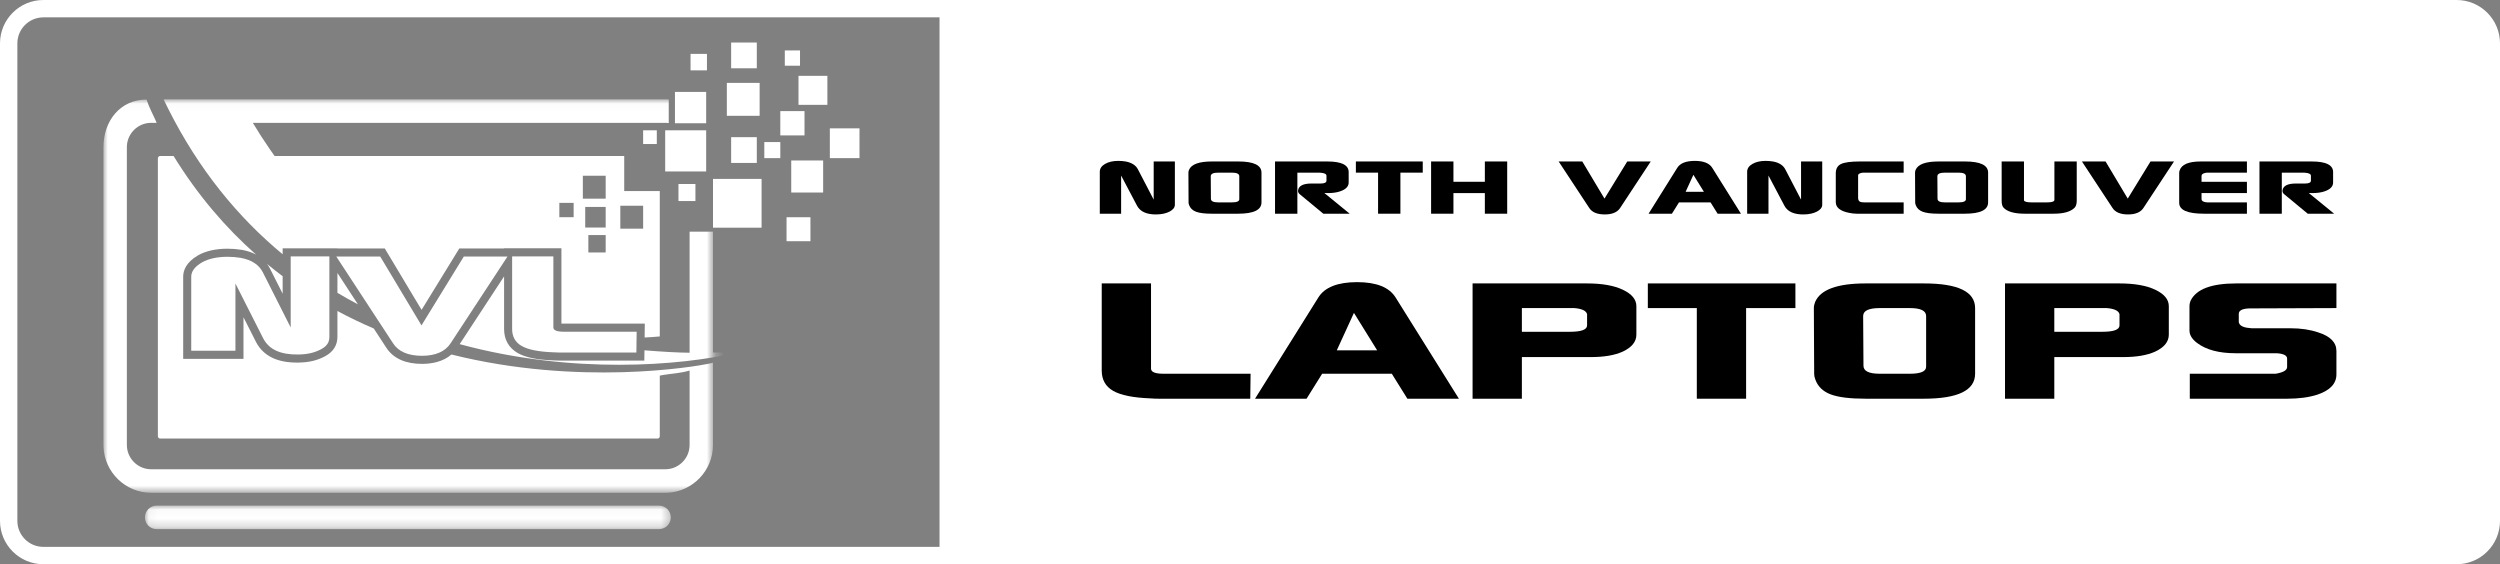 <?xml version="1.0" encoding="UTF-8"?>
<svg width="288px" height="65px" viewBox="0 0 288 65" version="1.1" xmlns="http://www.w3.org/2000/svg" xmlns:xlink="http://www.w3.org/1999/xlink">
    <rect x="0" y="0" width="288" height="65" fill="#808080" stroke="none"/>
    <!-- Generator: sketchtool 60.1 (101010) - https://sketch.com -->
    <title>5E6344D8-7153-4B26-A83D-88D4FF54124B</title>
    <desc>Created with sketchtool.</desc>
    <defs>
        <polygon id="path-1" points="0.054 0.042 60.636 0.042 60.636 2.751 0.054 2.751"></polygon>
        <polygon id="path-3" points="0 0.027 70.221 0.027 70.221 45.325 0 45.325"></polygon>
    </defs>
    <g id="Asset-Artboard-Page" stroke="none" stroke-width="1" fill="none" fill-rule="evenodd">
        <g id="logo-bw-logo-bw-(1)">
            <g id="Group">
                <g id="Group-3" transform="translate(109.241, 0)">
                    <path d="M0,65 L173.759,65 C176.52,65 178.759,62.761 178.759,60 L178.759,5 C178.759,2.239 176.52,-5.07265313e-16 173.759,0 L0,0 L0,0 L0,65 Z" id="Fill-29" fill="#FFFFFF"></path>
                    <g id="Group-2" transform="translate(16.883, 18)">
                        <path d="M6.251,2.829 L5.443,1.277 C5.122,0.645 4.516,0.241 3.624,0.073 C3.31,0.025 2.998,-3.55271368e-15 2.697,-3.55271368e-15 C1.997,-3.55271368e-15 1.397,0.142 0.913,0.422 C0.193,0.839 0.041,1.395 0.041,1.788 L0.041,7.153 L3.559,7.153 L3.559,4.364 L4.385,5.93 C4.836,6.798 5.725,7.237 7.025,7.237 L7.139,7.236 C7.819,7.223 8.401,7.09 8.871,6.84 C9.598,6.454 9.751,5.943 9.751,5.582 L9.751,0.067 L6.251,0.067 L6.251,2.829 Z" id="Fill-30" fill="#FFFFFF"></path>
                        <path d="M16.112,4.76 C16.046,4.771 15.945,4.781 15.795,4.781 L14.218,4.781 C14.063,4.781 13.963,4.769 13.901,4.756 L13.886,2.448 C13.95,2.435 14.055,2.422 14.218,2.422 L15.795,2.422 C15.95,2.422 16.05,2.434 16.112,2.447 L16.112,4.76 Z M16.526,0.067 L13.488,0.067 C11.756,0.067 10.733,0.49 10.356,1.371 C10.287,1.546 10.251,1.719 10.251,1.89 L10.268,5.332 C10.268,5.49 10.304,5.658 10.368,5.82 C10.554,6.319 10.937,6.689 11.475,6.893 C11.938,7.068 12.596,7.153 13.488,7.153 L16.509,7.153 C18.646,7.153 19.729,6.534 19.729,5.315 L19.729,1.888 C19.729,0.68 18.651,0.067 16.526,0.067 L16.526,0.067 Z" id="Fill-31" fill="#FFFFFF"></path>
                        <path d="M44.401,2.407 L41.842,2.407 L41.842,0.067 L38.306,0.067 L38.209,0.067 L29.543,0.067 L29.543,1.009 C29.047,0.252 27.831,0.067 26.769,0.067 L20.229,0.067 L20.229,7.153 L23.863,7.153 L23.863,5.275 L26.131,7.153 L30.852,7.153 L27.85,4.696 C28.174,4.639 28.469,4.55 28.732,4.43 C29.593,4.036 29.773,3.448 29.773,3.025 L29.773,2.422 L32.1,2.422 L32.1,7.153 L35.733,7.153 L35.733,2.422 L38.209,2.422 L38.209,7.153 L41.842,7.153 L41.842,4.779 L44.401,4.779 L44.401,7.153 L48.035,7.153 L48.035,0.067 L44.401,0.067 L44.401,2.407 Z" id="Fill-32" fill="#FFFFFF"></path>
                        <path d="M61.039,0.067 L58.718,3.854 L56.455,0.067 L52.446,0.067 L56.507,6.239 C56.93,6.901 57.683,7.236 58.745,7.236 C59.796,7.236 60.543,6.901 60.963,6.245 L65.028,0.067 L61.039,0.067 Z" id="Fill-33" fill="#FFFFFF"></path>
                        <path d="M80.827,2.829 L80.019,1.277 C79.698,0.645 79.092,0.241 78.2,0.073 C77.886,0.025 77.574,-3.55271368e-15 77.273,-3.55271368e-15 C76.573,-3.55271368e-15 75.973,0.142 75.489,0.422 C74.769,0.84 74.618,1.395 74.618,1.788 L74.618,5.911 L71.579,1.053 C71.146,0.354 70.319,-3.55271368e-15 69.121,-3.55271368e-15 C67.913,-3.55271368e-15 67.08,0.354 66.647,1.052 L62.832,7.153 L66.775,7.153 L67.588,5.849 L70.638,5.849 L71.451,7.153 L74.618,7.153 L75.394,7.153 L78.135,7.153 L78.135,4.364 L78.961,5.93 C79.412,6.798 80.3,7.237 81.601,7.237 L81.715,7.236 C82.395,7.223 82.977,7.09 83.447,6.84 C84.175,6.454 84.327,5.943 84.327,5.582 L84.327,0.067 L80.827,0.067 L80.827,2.829 Z" id="Fill-34" fill="#FFFFFF"></path>
                        <path d="M85.735,0.412 C85.321,0.612 84.828,1.044 84.828,1.971 L84.828,5.282 C84.828,5.909 85.167,6.724 86.774,7.04 C87.119,7.115 87.458,7.153 87.782,7.153 L93.707,7.153 L93.707,4.781 L88.695,4.781 C88.586,4.781 88.511,4.777 88.461,4.772 L88.461,2.431 C88.485,2.428 88.514,2.424 88.548,2.422 L93.707,2.422 L93.707,0.067 L88.164,0.067 C87.01,0.067 86.216,0.18 85.735,0.412" id="Fill-35" fill="#FFFFFF"></path>
                        <path d="M99.819,4.76 C99.753,4.771 99.651,4.781 99.502,4.781 L97.925,4.781 C97.77,4.781 97.67,4.769 97.608,4.756 L97.593,2.448 C97.657,2.435 97.762,2.422 97.925,2.422 L99.502,2.422 C99.657,2.422 99.757,2.434 99.819,2.447 L99.819,4.76 Z M100.233,0.067 L97.195,0.067 C95.463,0.067 94.44,0.49 94.064,1.371 C93.994,1.546 93.958,1.72 93.958,1.89 L93.975,5.332 C93.975,5.489 94.01,5.657 94.075,5.82 C94.261,6.318 94.643,6.689 95.182,6.893 C95.645,7.068 96.303,7.153 97.195,7.153 L100.216,7.153 C102.353,7.153 103.436,6.534 103.436,5.315 L103.436,1.888 C103.436,0.68 102.358,0.067 100.233,0.067 L100.233,0.067 Z" id="Fill-36" fill="#FFFFFF"></path>
                        <path d="M121.32,0.067 L118.999,3.855 L116.736,0.067 L113.646,0.067 L112.727,0.067 L110.013,0.067 L110.013,4.765 C109.934,4.774 109.821,4.781 109.662,4.781 L107.92,4.781 C107.762,4.781 107.649,4.774 107.57,4.765 L107.57,0.067 L103.936,0.067 L103.936,5.114 C103.936,5.618 104.043,5.989 104.268,6.253 C104.799,6.859 105.738,7.153 107.139,7.153 L110.443,7.153 C111.75,7.153 112.658,6.884 113.213,6.34 C113.5,6.068 113.646,5.656 113.646,5.114 L113.646,1.464 L116.788,6.239 C117.211,6.901 117.964,7.236 119.026,7.236 C120.077,7.236 120.824,6.901 121.244,6.245 L125.309,0.067 L121.32,0.067 Z" id="Fill-37" fill="#FFFFFF"></path>
                        <path d="M124.466,1.469 C124.414,1.626 124.389,1.768 124.389,1.905 L124.389,5.365 C124.389,6.551 125.528,7.152 127.775,7.152 L133.252,7.152 L133.252,4.781 L133.252,4.779 L133.252,0.067 L127.41,0.067 C125.754,0.067 124.764,0.54 124.466,1.469" id="Fill-38" fill="#FFFFFF"></path>
                        <path d="M141.257,4.696 C141.581,4.638 141.876,4.55 142.139,4.43 C143,4.036 143.18,3.449 143.18,3.025 L143.18,1.821 C143.18,0.371 141.547,0.067 140.176,0.067 L133.637,0.067 L133.637,7.152 L137.27,7.152 L137.27,5.275 L139.538,7.152 L144.26,7.152 L141.257,4.696 Z" id="Fill-39" fill="#FFFFFF"></path>
                        <path d="M0.572,6.619 L0.572,1.788 C0.572,1.42 0.773,1.119 1.177,0.885 C1.581,0.651 2.088,0.534 2.697,0.534 C2.973,0.534 3.255,0.556 3.543,0.601 C4.252,0.734 4.728,1.041 4.971,1.52 L6.781,4.997 L6.781,0.601 L9.221,0.601 L9.221,5.582 C9.221,5.895 9.022,6.156 8.624,6.368 C8.225,6.58 7.727,6.691 7.129,6.703 C5.978,6.725 5.22,6.385 4.855,5.683 L3.029,2.222 L3.029,6.619 L0.572,6.619 Z" id="Fill-40" fill="#000000"></path>
                        <path d="M13.355,2.306 L13.372,4.897 C13.372,5.176 13.654,5.315 14.218,5.315 L15.795,5.315 C16.36,5.315 16.642,5.192 16.642,4.947 L16.642,2.306 C16.642,2.027 16.36,1.888 15.795,1.888 L14.218,1.888 C13.643,1.888 13.355,2.027 13.355,2.306 L13.355,2.306 Z M10.782,1.888 C10.782,1.788 10.804,1.682 10.848,1.57 C11.125,0.924 12.004,0.601 13.488,0.601 L16.526,0.601 C18.308,0.601 19.199,1.03 19.199,1.888 L19.199,5.315 C19.199,6.184 18.302,6.619 16.509,6.619 L13.488,6.619 C12.669,6.619 12.06,6.544 11.661,6.393 C11.263,6.243 10.997,5.989 10.865,5.633 C10.82,5.521 10.798,5.421 10.798,5.332 L10.782,1.888 Z" id="Fill-41" fill="#000000"></path>
                        <path d="M20.759,0.601 L26.769,0.601 C28.418,0.601 29.243,1.008 29.243,1.821 L29.243,3.025 C29.243,3.415 28.999,3.721 28.513,3.944 C28.169,4.1 27.76,4.195 27.284,4.228 C27.096,4.24 26.946,4.245 26.836,4.245 L26.437,4.228 L29.359,6.619 L26.321,6.619 L23.615,4.379 C23.449,4.245 23.383,4.089 23.416,3.911 C23.504,3.398 24.019,3.142 24.96,3.142 L26.006,3.142 C26.459,3.142 26.686,3.03 26.686,2.808 L26.686,2.256 C26.686,2.055 26.476,1.938 26.055,1.905 C26.022,1.894 25.967,1.888 25.889,1.888 L23.333,1.888 L23.333,6.619 L20.759,6.619 L20.759,0.601 Z" id="Fill-42" fill="#000000"></path>
                        <polygon id="Fill-43" fill="#000000" points="30.073 1.888 30.073 0.601 37.776 0.601 37.776 1.888 35.203 1.888 35.203 6.619 32.63 6.619 32.63 1.888"></polygon>
                        <polygon id="Fill-44" fill="#000000" points="38.739 6.619 38.739 0.601 41.312 0.601 41.312 2.941 44.931 2.941 44.931 0.601 47.505 0.601 47.505 6.619 44.931 6.619 44.931 4.245 41.312 4.245 41.312 6.619"></polygon>
                        <path d="M53.432,0.601 L56.155,0.601 L58.712,4.88 L61.335,0.601 L64.041,0.601 L60.521,5.95 C60.2,6.452 59.608,6.703 58.745,6.703 C57.871,6.703 57.273,6.452 56.952,5.95 L53.432,0.601 Z" id="Fill-45" fill="#000000"></path>
                        <path d="M68.059,4.095 L70.167,4.095 L68.955,2.139 L68.059,4.095 Z M63.792,6.619 L67.096,1.336 C67.428,0.801 68.103,0.534 69.121,0.534 C70.128,0.534 70.798,0.801 71.13,1.336 L74.434,6.619 L71.744,6.619 L70.931,5.315 L67.295,5.315 L66.481,6.619 L63.792,6.619 Z" id="Fill-46" fill="#000000"></path>
                        <path d="M75.148,6.619 L75.148,1.788 C75.148,1.42 75.349,1.119 75.754,0.885 C76.158,0.651 76.664,0.534 77.273,0.534 C77.549,0.534 77.831,0.556 78.119,0.601 C78.828,0.734 79.304,1.041 79.547,1.52 L81.357,4.997 L81.357,0.601 L83.797,0.601 L83.797,5.582 C83.797,5.895 83.598,6.156 83.2,6.368 C82.801,6.58 82.303,6.691 81.705,6.703 C80.554,6.725 79.796,6.385 79.431,5.683 L77.605,2.222 L77.605,6.619 L75.148,6.619 Z" id="Fill-47" fill="#000000"></path>
                        <path d="M85.358,5.282 L85.358,1.971 C85.358,1.448 85.559,1.088 85.964,0.893 C86.368,0.698 87.101,0.601 88.163,0.601 L93.177,0.601 L93.177,1.888 L88.529,1.888 C88.197,1.91 87.998,1.999 87.931,2.155 L87.931,4.797 C87.931,5.02 88.008,5.17 88.163,5.248 C88.252,5.293 88.429,5.315 88.695,5.315 L88.91,5.315 L93.177,5.315 L93.177,6.619 L87.782,6.619 C87.494,6.619 87.195,6.585 86.885,6.519 C85.867,6.318 85.358,5.906 85.358,5.282" id="Fill-48" fill="#000000"></path>
                        <path d="M97.062,2.306 L97.079,4.897 C97.079,5.176 97.361,5.315 97.925,5.315 L99.502,5.315 C100.067,5.315 100.349,5.192 100.349,4.947 L100.349,2.306 C100.349,2.027 100.067,1.888 99.502,1.888 L97.925,1.888 C97.35,1.888 97.062,2.027 97.062,2.306 L97.062,2.306 Z M94.489,1.888 C94.489,1.788 94.511,1.682 94.555,1.57 C94.832,0.924 95.711,0.601 97.195,0.601 L100.233,0.601 C102.015,0.601 102.906,1.03 102.906,1.888 L102.906,5.315 C102.906,6.184 102.009,6.619 100.216,6.619 L97.195,6.619 C96.376,6.619 95.767,6.544 95.368,6.393 C94.97,6.243 94.704,5.989 94.572,5.633 C94.527,5.521 94.505,5.421 94.505,5.332 L94.489,1.888 Z" id="Fill-49" fill="#000000"></path>
                        <path d="M104.466,5.114 L104.466,0.601 L107.039,0.601 L107.039,5.081 C107.084,5.237 107.377,5.315 107.92,5.315 L109.663,5.315 C110.183,5.315 110.471,5.243 110.526,5.098 L110.543,5.047 L110.543,0.601 L113.116,0.601 L113.116,5.114 C113.116,5.505 113.027,5.783 112.85,5.95 C112.396,6.396 111.594,6.619 110.443,6.619 L107.139,6.619 C105.911,6.619 105.086,6.379 104.666,5.9 C104.533,5.744 104.466,5.482 104.466,5.114" id="Fill-50" fill="#000000"></path>
                        <path d="M113.713,0.601 L116.436,0.601 L118.993,4.88 L121.616,0.601 L124.322,0.601 L120.802,5.95 C120.481,6.452 119.889,6.703 119.026,6.703 C118.152,6.703 117.554,6.452 117.233,5.95 L113.713,0.601 Z" id="Fill-51" fill="#000000"></path>
                        <path d="M124.919,5.365 L124.919,1.905 C124.919,1.827 124.936,1.737 124.969,1.637 C125.19,0.946 126.004,0.601 127.41,0.601 L132.722,0.601 L132.722,1.888 L128.09,1.888 C128.057,1.899 128.002,1.91 127.924,1.921 C127.636,1.977 127.493,2.094 127.493,2.272 L127.493,2.941 L132.722,2.941 L132.722,4.245 L127.493,4.245 L127.493,4.914 C127.493,5.159 127.714,5.293 128.157,5.315 L132.722,5.315 L132.722,6.619 L127.775,6.619 C125.871,6.619 124.919,6.201 124.919,5.365" id="Fill-52" fill="#000000"></path>
                        <path d="M134.167,0.601 L140.177,0.601 C141.826,0.601 142.65,1.008 142.65,1.821 L142.65,3.025 C142.65,3.415 142.407,3.721 141.92,3.944 C141.577,4.1 141.167,4.195 140.691,4.228 C140.503,4.24 140.353,4.245 140.243,4.245 L139.845,4.228 L142.767,6.619 L139.728,6.619 L137.022,4.379 C136.856,4.245 136.79,4.089 136.823,3.911 C136.911,3.398 137.426,3.142 138.367,3.142 L139.413,3.142 C139.867,3.142 140.094,3.03 140.094,2.808 L140.094,2.256 C140.094,2.055 139.883,1.938 139.463,1.905 C139.43,1.894 139.374,1.888 139.297,1.888 L136.74,1.888 L136.74,6.619 L134.167,6.619 L134.167,0.601 Z" id="Fill-53" fill="#000000"></path>
                        <path d="M55.913,19.295 C55.765,19.346 55.428,19.42 54.729,19.42 L49.991,19.42 L49.991,18.291 L55.208,18.291 C55.61,18.328 55.817,18.395 55.913,18.438 L55.913,19.295 Z M29.114,21.56 L29.955,19.726 L31.092,21.56 L29.114,21.56 Z M62.911,16.167 C62.64,15.65 62.125,15.114 61.19,14.665 C60.062,14.124 58.554,13.85 56.708,13.85 L42.722,13.85 L42.722,27.677 L35.325,15.849 C34.44,14.424 32.722,13.702 30.217,13.702 C27.688,13.702 25.957,14.424 25.074,15.847 L18.726,25.997 L18.748,24.254 L7.903,24.254 C7.585,24.254 7.387,24.229 7.269,24.205 L7.269,13.85 L-1.55241337e-13,13.85 L-1.55241337e-13,24.685 C-1.55241337e-13,26.028 0.595,27.079 1.721,27.724 C2.719,28.297 4.247,28.614 6.39,28.695 C6.696,28.72 7.032,28.733 7.39,28.733 L17.015,28.733 L18.691,28.733 L24.831,28.733 L26.626,25.855 L33.772,25.855 L35.566,28.733 L42.722,28.733 L43.382,28.733 L49.991,28.733 L49.991,23.936 L57.147,23.936 C58.791,23.936 60.095,23.708 61.147,23.234 C62.829,22.447 63.182,21.341 63.182,20.553 L63.182,18.291 L68.553,18.291 L68.553,28.733 L75.823,28.733 L75.823,18.291 L81.502,18.291 L81.502,13.85 L62.911,13.85 L62.911,16.167 Z" id="Fill-54" fill="#FFFFFF"></path>
                        <path d="M94.971,24.121 C94.85,24.17 94.55,24.254 93.897,24.254 L90.416,24.254 C89.7,24.254 89.426,24.141 89.342,24.093 L89.306,18.456 C89.393,18.407 89.677,18.291 90.416,18.291 L93.897,18.291 C94.613,18.291 94.887,18.405 94.971,18.452 L94.971,24.121 Z M95.509,13.85 L88.804,13.85 C85.148,13.85 83.004,14.708 82.24,16.492 C82.105,16.832 82.037,17.168 82.037,17.495 L82.073,25.091 C82.073,25.391 82.142,25.714 82.27,26.036 C82.646,27.045 83.394,27.768 84.494,28.184 C85.473,28.553 86.882,28.733 88.804,28.733 L95.473,28.733 C99.939,28.733 102.203,27.495 102.203,25.054 L102.203,17.491 C102.203,15.075 99.951,13.85 95.509,13.85 L95.509,13.85 Z" id="Fill-55" fill="#FFFFFF"></path>
                        <path d="M117.248,19.295 C117.1,19.346 116.763,19.42 116.065,19.42 L111.327,19.42 L111.327,18.291 L116.543,18.291 C116.945,18.328 117.152,18.395 117.248,18.438 L117.248,19.295 Z M122.525,14.665 C121.397,14.124 119.889,13.85 118.043,13.85 L104.057,13.85 L104.057,28.733 L111.327,28.733 L111.327,23.936 L118.483,23.936 C120.126,23.936 121.431,23.708 122.482,23.234 C124.165,22.447 124.518,21.341 124.518,20.553 L124.518,17.269 C124.518,16.517 124.172,15.455 122.525,14.665 L122.525,14.665 Z" id="Fill-56" fill="#FFFFFF"></path>
                        <path d="M133.032,18.328 L143.827,18.288 L143.827,13.85 L131.49,13.85 C128.302,13.85 126.357,14.632 125.542,16.242 L125.524,16.28 C125.381,16.602 125.309,16.935 125.309,17.269 L125.309,20.073 C125.309,20.853 125.711,21.553 126.508,22.154 C127.693,23.043 129.344,23.494 131.416,23.494 L136.118,23.494 C136.33,23.508 136.469,23.532 136.557,23.555 L136.557,24.092 C136.463,24.134 136.285,24.196 135.965,24.254 L125.345,24.254 L125.345,28.733 L137.352,28.733 C138.798,28.733 140.065,28.558 141.125,28.211 C143.358,27.449 143.827,26.114 143.827,25.128 L143.827,22.435 C143.827,21.494 143.368,20.226 141.2,19.537 C140.192,19.19 139.021,19.014 137.719,19.014 L133.272,19.014 C132.879,18.99 132.674,18.931 132.578,18.893 L132.578,18.378 C132.669,18.357 132.813,18.335 133.032,18.328" id="Fill-57" fill="#FFFFFF"></path>
                        <path d="M0.795,24.685 L0.795,14.65 L6.474,14.65 L6.474,24.464 C6.474,24.858 6.951,25.054 7.903,25.054 L17.943,25.054 L17.906,27.932 L7.39,27.932 C7.048,27.932 6.731,27.92 6.438,27.895 C4.435,27.821 2.994,27.533 2.114,27.028 C1.235,26.524 0.795,25.743 0.795,24.685" id="Fill-58" fill="#000000"></path>
                        <path d="M27.872,22.361 L32.526,22.361 L29.851,18.044 L27.872,22.361 Z M18.456,27.932 L25.747,16.273 C26.48,15.093 27.969,14.502 30.217,14.502 C32.439,14.502 33.918,15.093 34.651,16.273 L41.942,27.932 L36.006,27.932 L34.211,25.054 L26.187,25.054 L24.391,27.932 L18.456,27.932 Z" id="Fill-59" fill="#000000"></path>
                        <path d="M49.196,20.221 L54.729,20.221 C56.048,20.221 56.708,19.975 56.708,19.483 L56.708,18.192 C56.61,17.799 56.122,17.565 55.242,17.491 L49.196,17.491 L49.196,20.221 Z M43.517,27.932 L43.517,14.65 L56.708,14.65 C58.442,14.65 59.822,14.896 60.848,15.388 C61.874,15.88 62.387,16.508 62.387,17.269 L62.387,20.553 C62.387,21.365 61.862,22.017 60.812,22.508 C59.883,22.927 58.662,23.136 57.147,23.136 L49.196,23.136 L49.196,27.932 L43.517,27.932 Z" id="Fill-60" fill="#000000"></path>
                        <polygon id="Fill-61" fill="#000000" points="63.706 17.491 63.706 14.65 80.707 14.65 80.707 17.491 75.028 17.491 75.028 27.932 69.349 27.932 69.349 17.491"></polygon>
                        <path d="M88.511,18.413 L88.548,24.132 C88.548,24.747 89.17,25.054 90.416,25.054 L93.897,25.054 C95.143,25.054 95.766,24.784 95.766,24.243 L95.766,18.413 C95.766,17.799 95.143,17.491 93.897,17.491 L90.416,17.491 C89.146,17.491 88.511,17.799 88.511,18.413 L88.511,18.413 Z M82.832,17.491 C82.832,17.269 82.88,17.036 82.978,16.79 C83.589,15.364 85.53,14.65 88.804,14.65 L95.509,14.65 C99.442,14.65 101.408,15.597 101.408,17.491 L101.408,25.054 C101.408,26.973 99.43,27.932 95.473,27.932 L88.804,27.932 C86.996,27.932 85.653,27.766 84.773,27.434 C83.894,27.102 83.308,26.543 83.015,25.755 C82.917,25.51 82.869,25.288 82.869,25.091 L82.832,17.491 Z" id="Fill-62" fill="#000000"></path>
                        <path d="M110.532,20.221 L116.065,20.221 C117.384,20.221 118.043,19.975 118.043,19.483 L118.043,18.192 C117.945,17.799 117.457,17.565 116.578,17.491 L110.532,17.491 L110.532,20.221 Z M104.853,27.932 L104.853,14.65 L118.043,14.65 C119.777,14.65 121.158,14.896 122.184,15.388 C123.21,15.88 123.723,16.508 123.723,17.269 L123.723,20.553 C123.723,21.365 123.197,22.017 122.147,22.508 C121.218,22.927 119.997,23.136 118.483,23.136 L110.532,23.136 L110.532,27.932 L104.853,27.932 Z" id="Fill-63" fill="#000000"></path>
                        <path d="M126.104,17.269 C126.104,17.048 126.152,16.827 126.25,16.606 C126.91,15.302 128.656,14.65 131.49,14.65 L143.032,14.65 L143.032,17.491 L133.029,17.528 C132.198,17.552 131.783,17.762 131.783,18.155 L131.783,19.04 C131.783,19.139 131.795,19.201 131.82,19.225 C131.941,19.57 132.418,19.766 133.248,19.815 L133.615,19.815 L137.719,19.815 C138.94,19.815 140.014,19.976 140.943,20.295 C142.335,20.738 143.032,21.451 143.032,22.435 L143.032,25.128 C143.032,26.186 142.311,26.961 140.87,27.453 C139.892,27.773 138.72,27.932 137.352,27.932 L126.14,27.932 L126.14,25.054 L136.033,25.054 C136.913,24.907 137.352,24.648 137.352,24.279 L137.352,23.32 C137.352,22.951 136.949,22.743 136.143,22.693 L131.416,22.693 C129.511,22.693 128.033,22.3 126.983,21.512 C126.397,21.07 126.104,20.59 126.104,20.073 L126.104,17.269 Z" id="Fill-64" fill="#000000"></path>
                    </g>
                </g>
                <path d="M109.234,64 L109.234,1 L5,1 C2.791,1 1,2.791 1,5 L1,60 C1,62.209 2.791,64 5,64 L109.234,64 Z" id="Fill-29-Copy" stroke="#FFFFFF" stroke-width="2"></path>
            </g>
            <g id="symbol-logo-copy" transform="translate(11.917, 4)">
                <g id="Group-29">
                    <g id="Group-3" transform="translate(4.723, 54.206)">
                        <mask id="mask-2" fill="white">
                            <use xlink:href="#path-1"></use>
                        </mask>
                        <g id="Clip-2"></g>
                        <path d="M59.287,2.751 L1.403,2.751 C0.661,2.751 0.054,2.141 0.054,1.396 C0.054,0.651 0.661,0.042 1.403,0.042 L59.287,0.042 C60.029,0.042 60.636,0.651 60.636,1.396 C60.636,2.141 60.029,2.751 59.287,2.751" id="Fill-1" fill="#FFFFFF" mask="url(#mask-2)"></path>
                    </g>
                    <g id="Group-6" transform="translate(0, 7.442)">
                        <mask id="mask-4" fill="white">
                            <use xlink:href="#path-3"></use>
                        </mask>
                        <g id="Clip-5"></g>
                        <path d="M4.959,0.027 C5.311,1.059 5.756,1.829 6.036,2.492 L6.123,2.71 L5.49,2.71 C4.007,2.71 2.791,3.876 2.702,5.343 L2.697,5.514 L2.697,39.812 C2.697,41.301 3.859,42.523 5.32,42.611 L5.49,42.616 L64.732,42.616 C66.214,42.616 67.431,41.45 67.519,39.983 L67.524,39.812 L67.524,31.242 C66.48,31.56 65.453,31.591 64.496,31.752 L64.09,31.831 L64.09,38.811 C64.09,38.938 64.001,39.046 63.882,39.074 L63.82,39.081 L6.54,39.081 C6.413,39.081 6.305,38.992 6.277,38.872 L6.27,38.811 L6.27,6.801 C6.27,6.673 6.359,6.566 6.478,6.537 L6.54,6.53 L8.08,6.53 C10.876,11.074 14.103,14.816 17.585,17.89 C17.128,17.641 16.593,17.462 15.978,17.346 L15.978,17.346 L15.947,17.341 C15.357,17.25 14.829,17.208 14.284,17.208 C12.955,17.208 11.754,17.479 10.901,17.972 C9.483,18.791 9.186,19.759 9.186,20.427 L9.186,20.427 L9.186,29.896 L16.133,29.896 L16.133,25.105 L17.582,27.966 C18.001,28.77 18.628,29.377 19.446,29.771 C20.224,30.146 21.158,30.328 22.301,30.328 L22.301,30.328 L22.51,30.326 C23.692,30.304 24.618,30.083 25.513,29.609 C26.469,29.102 26.954,28.343 26.954,27.351 L26.954,27.351 L26.954,24.388 C28.338,25.131 29.736,25.8 31.139,26.401 L32.589,28.616 C32.99,29.24 33.558,29.716 34.277,30.03 C34.955,30.327 35.77,30.477 36.699,30.477 C37.744,30.477 39.083,30.269 40.088,29.397 C54.781,33.069 68.059,30.813 69.798,30.444 L69.88,30.427 L70.221,30.341 L70.221,39.812 C70.221,42.77 67.87,45.204 64.952,45.321 L64.732,45.325 L5.49,45.325 C2.544,45.325 0.121,42.964 0.004,40.033 L-9.4455463e-06,39.812 L-9.4455463e-06,5.514 C-9.4455463e-06,2.482 1.939,0.027 4.959,0.027 Z M70.221,15.248 L70.221,29.167 C70.626,29.123 72.538,29.243 72.94,29.19 C66.526,30.693 53.971,31.726 41.038,28.202 L46.154,20.398 L46.154,26.464 C46.154,27.684 46.697,28.639 47.726,29.227 C48.597,29.725 49.912,30.001 51.746,30.071 C52.013,30.092 52.299,30.103 52.598,30.103 L52.598,30.103 L62.31,30.103 L62.324,28.913 C64.417,29.086 66.229,29.178 67.304,29.189 L67.524,29.19 L67.524,15.248 L70.221,15.248 Z M64.732,0.001 L64.928,0.005 L64.928,0.005 L65.122,0.017 L65.122,2.738 L64.929,2.717 L64.929,2.717 L64.732,2.71 L17.208,2.71 C17.838,3.757 18.499,4.782 19.192,5.784 L19.717,6.53 L59.993,6.53 L59.993,10.567 L64.09,10.567 L64.09,27.316 C63.529,27.368 62.946,27.409 62.345,27.439 L62.363,25.84 L53.027,25.84 C52.919,25.84 52.831,25.837 52.759,25.832 L52.759,25.832 L52.759,17.162 L46.154,17.162 L46.154,17.18 L40.996,17.18 L36.648,24.254 L32.41,17.18 L26.954,17.18 L26.954,17.167 L20.644,17.167 L20.644,17.848 C15.551,13.634 10.98,8.129 7.412,0.99 L6.929,0.001 L64.732,0.001 Z M26.954,20.004 L29.318,23.62 C28.524,23.201 27.736,22.759 26.954,22.293 L26.954,20.004 Z M20.644,20.376 L20.644,22.39 L19.192,19.515 C19.092,19.32 18.981,19.138 18.856,18.969 C19.445,19.457 20.041,19.925 20.644,20.376 Z M57.857,15.636 L55.862,15.636 L55.862,17.64 L57.857,17.64 L57.857,15.636 Z M62.173,12.262 L59.543,12.262 L59.543,14.903 L62.173,14.903 L62.173,12.262 Z M57.857,12.399 L55.5,12.399 L55.5,14.766 L57.857,14.766 L57.857,12.399 Z M54.165,11.929 L52.519,11.929 L52.519,13.582 L54.165,13.582 L54.165,11.929 Z M57.857,8.806 L55.227,8.806 L55.227,11.447 L57.857,11.447 L57.857,8.806 Z" id="Combined-Shape" fill="#FFFFFF" mask="url(#mask-4)"></path>
                    </g>
                    <polygon id="Fill-9" fill="#FFFFFF" points="62.173 12.592 63.746 12.592 63.746 11.012 62.173 11.012"></polygon>
                    <polygon id="Fill-10" fill="#FFFFFF" points="64.713 15.752 69.433 15.752 69.433 11.012 64.713 11.012"></polygon>
                    <polygon id="Fill-11" fill="#FFFFFF" points="66.242 19.161 68.197 19.161 68.197 17.197 66.242 17.197"></polygon>
                    <polygon id="Fill-12" fill="#FFFFFF" points="65.837 10.199 69.433 10.199 69.433 6.588 65.837 6.588"></polygon>
                    <polygon id="Fill-13" fill="#FFFFFF" points="67.635 4.105 69.523 4.105 69.523 2.208 67.635 2.208"></polygon>
                    <polygon id="Fill-14" fill="#FFFFFF" points="70.221 22.229 75.817 22.229 75.817 16.61 70.221 16.61"></polygon>
                    <polygon id="Fill-15" fill="#FFFFFF" points="72.311 14.77 75.266 14.77 75.266 11.802 72.311 11.802"></polygon>
                    <polygon id="Fill-16" fill="#FFFFFF" points="71.816 9.341 75.592 9.341 75.592 5.549 71.816 5.549"></polygon>
                    <polygon id="Fill-17" fill="#FFFFFF" points="72.311 3.867 75.266 3.867 75.266 0.899 72.311 0.899"></polygon>
                    <polygon id="Fill-18" fill="#FFFFFF" points="76.132 14.217 77.975 14.217 77.975 12.366 76.132 12.366"></polygon>
                    <polygon id="Fill-19" fill="#FFFFFF" points="78.694 23.788 81.446 23.788 81.446 21.025 78.694 21.025"></polygon>
                    <polygon id="Fill-20" fill="#FFFFFF" points="79.234 18.179 82.909 18.179 82.909 14.488 79.234 14.488"></polygon>
                    <polygon id="Fill-21" fill="#FFFFFF" points="77.975 11.599 80.762 11.599 80.762 8.8 77.975 8.8"></polygon>
                    <polygon id="Fill-22" fill="#FFFFFF" points="80.07 8.077 83.397 8.077 83.397 4.737 80.07 4.737"></polygon>
                    <polygon id="Fill-23" fill="#FFFFFF" points="83.681 14.217 87.097 14.217 87.097 10.786 83.681 10.786"></polygon>
                    <polygon id="Fill-24" fill="#FFFFFF" points="78.492 3.57 80.245 3.57 80.245 1.81 78.492 1.81"></polygon>
                    <path d="M41.513,25.554 L36.638,33.486 L31.886,25.554 L26.825,25.554 L33.367,35.552 C33.963,36.482 35.074,36.988 36.699,36.988 C38.304,36.988 39.404,36.461 40.001,35.532 L46.543,25.554 L41.513,25.554 Z" id="Fill-26" fill="#FFFFFF"></path>
                    <path d="M21.571,33.726 L18.366,27.381 C17.921,26.507 17.103,25.947 15.807,25.703 C15.28,25.622 14.79,25.581 14.284,25.581 C13.17,25.581 12.102,25.795 11.363,26.222 C10.624,26.649 10.113,27.198 10.113,27.869 L10.113,36.408 L15.206,36.408 L15.206,28.662 L18.403,34.977 C19.071,36.258 20.386,36.878 22.493,36.838 C23.587,36.817 24.351,36.614 25.08,36.228 C25.809,35.842 26.027,35.363 26.027,34.794 L26.027,25.54 L21.571,25.54 L21.571,33.726 Z" id="Fill-27" fill="#FFFFFF"></path>
                    <path d="M51.831,33.722 L51.831,25.535 L47.081,25.535 L47.081,33.907 C47.081,34.789 47.449,35.44 48.184,35.86 C48.92,36.281 50.125,36.522 51.801,36.584 C52.046,36.604 52.311,36.615 52.598,36.615 L61.394,36.615 L61.425,34.214 L53.027,34.214 C52.23,34.214 51.831,34.05 51.831,33.722" id="Fill-28" fill="#FFFFFF"></path>
                </g>
            </g>
        </g>
    </g>
</svg>